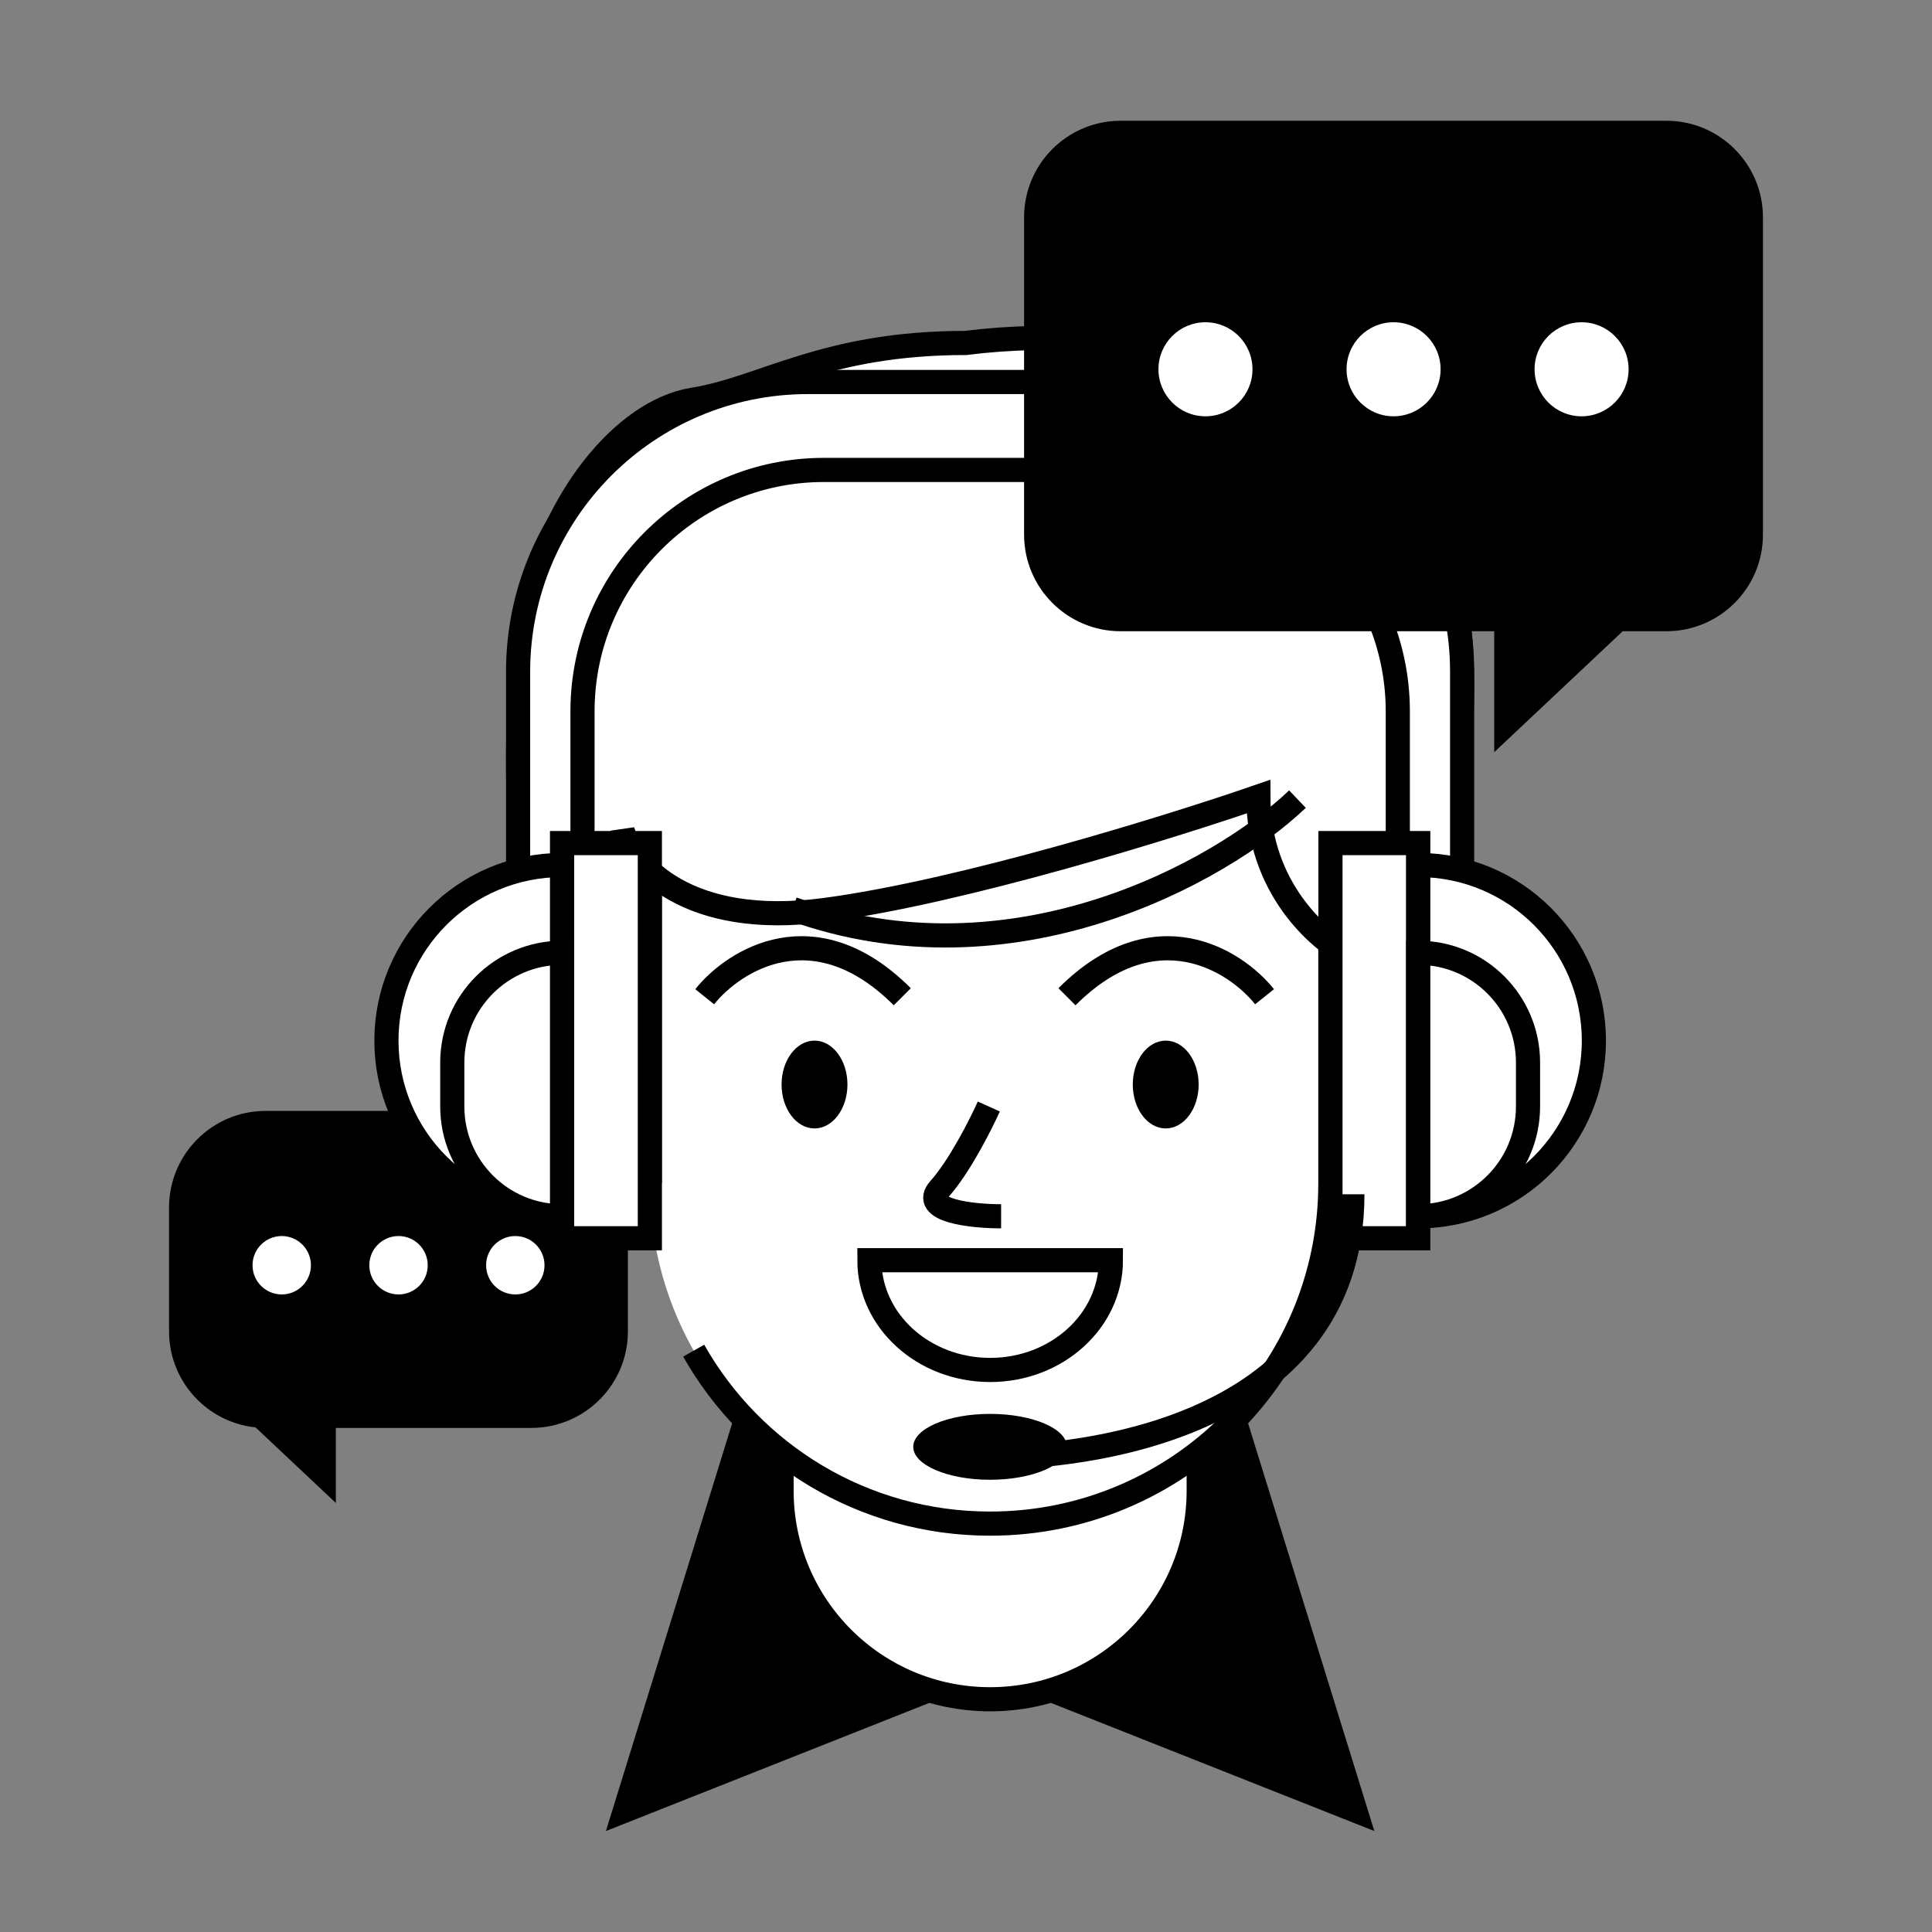 <?xml version="1.0" encoding="UTF-8"?>
<svg xmlns="http://www.w3.org/2000/svg" width="80" height="80" viewBox="0 0 80 80" fill="none">
  <rect x="0" y="0" width="80" height="80" fill="#808080" stroke="none"/>
  <path fill-rule="evenodd" clip-rule="evenodd" d="M11 46C8.791 46 7 47.791 7 50V55.127C7 57.195 8.569 58.896 10.582 59.105L13.907 62.235V59.127H22C24.209 59.127 26 57.336 26 55.127V50C26 47.791 24.209 46 22 46H11Z" fill="black"></path>
  <path fill-rule="evenodd" clip-rule="evenodd" d="M20.129 52.391C20.129 53.059 20.67 53.6 21.338 53.6C22.006 53.6 22.547 53.059 22.547 52.391C22.547 51.723 22.006 51.182 21.338 51.182C20.67 51.182 20.129 51.723 20.129 52.391ZM15.293 52.391C15.293 53.059 15.834 53.6 16.502 53.6C17.17 53.6 17.711 53.059 17.711 52.391C17.711 51.723 17.17 51.182 16.502 51.182C15.834 51.182 15.293 51.723 15.293 52.391ZM11.666 53.6C10.998 53.6 10.457 53.059 10.457 52.391C10.457 51.723 10.998 51.182 11.666 51.182C12.334 51.182 12.875 51.723 12.875 52.391C12.875 53.059 12.334 53.6 11.666 53.6Z" fill="white"></path>
  <path d="M25.09 75.819L40.999 69.516L56.908 75.819L51.279 57.637H30.719L25.09 75.819Z" fill="black"></path>
  <path d="M32.363 53.09H49.636V61.726C49.636 66.496 45.769 70.363 41 70.363C36.23 70.363 32.363 66.496 32.363 61.726V53.09Z" fill="white" stroke="black"></path>
  <path d="M26.906 26.727H55.088V48.999C55.088 56.782 48.779 63.09 40.997 63.09C33.215 63.09 26.906 56.782 26.906 48.999V26.727Z" fill="white"></path>
  <path d="M26.906 48.999V26.727H55.088V48.999C55.088 56.782 48.779 63.09 40.997 63.09C35.733 63.09 31.144 60.204 28.724 55.928" stroke="black"></path>
  <path d="M40.944 45.818C40.604 46.576 39.721 48.318 38.905 49.227C38.09 50.136 40.264 50.364 41.454 50.364" stroke="black"></path>
  <path d="M34.137 37.683C39.82 36.932 48.483 34.239 52.105 32.987C52.105 36.744 54.612 38.935 55.866 39.562V50.364C57.398 45.197 58.958 38.435 59.627 35.805C61.716 26.881 59.839 21.131 57.955 19.367C55.448 17.019 53.662 17.718 52.965 18.187C52.566 17.281 50.788 15.764 50.173 15.468C47.248 14.059 43.748 13.731 39.987 14.201C34.137 14.201 31.63 16.079 28.705 16.549C25.78 17.019 22.855 20.776 22.019 25.003C21.35 28.384 21.183 33.926 22.019 37.214L25.78 50.364V34.396C26.198 35.804 28.454 38.435 34.137 37.683Z" fill="white" stroke="black"></path>
  <path fill-rule="evenodd" clip-rule="evenodd" d="M60.544 27.818V47.37H57.88V29.459C57.88 23.936 53.403 19.459 47.88 19.459L34.12 19.459C28.597 19.459 24.12 23.936 24.12 29.459L24.12 47.37H21.453L21.453 27.818C21.453 21.191 26.826 15.818 33.453 15.818L48.544 15.818C55.172 15.818 60.544 21.191 60.544 27.818Z" fill="white"></path>
  <path d="M60.544 47.37V47.87H61.044V47.37H60.544ZM57.88 47.37H57.38V47.87H57.88V47.37ZM47.88 19.459V18.959V19.459ZM34.12 19.459V18.959V19.459ZM24.12 29.459H24.62H24.12ZM24.12 47.37V47.87H24.62V47.37H24.12ZM21.453 47.37H20.953V47.87H21.453V47.37ZM21.453 27.818H20.953H21.453ZM33.453 15.818V16.318V15.818ZM48.544 15.818V15.318V15.818ZM61.044 47.37V27.818H60.044V47.37H61.044ZM57.88 47.87H60.544V46.87H57.88V47.87ZM58.38 47.37V29.459H57.38V47.37H58.38ZM58.38 29.459C58.38 23.66 53.679 18.959 47.88 18.959L47.88 19.959C53.127 19.959 57.38 24.212 57.38 29.459H58.38ZM47.88 18.959L34.12 18.959V19.959H47.88L47.88 18.959ZM34.12 18.959C28.321 18.959 23.62 23.66 23.62 29.459H24.62C24.62 24.212 28.873 19.959 34.12 19.959V18.959ZM23.62 29.459L23.62 47.37H24.62L24.62 29.459H23.62ZM21.453 47.87H24.12V46.87H21.453V47.87ZM20.953 27.818L20.953 47.37H21.953L21.953 27.818H20.953ZM33.453 15.318C26.55 15.318 20.953 20.915 20.953 27.818H21.953C21.953 21.467 27.102 16.318 33.453 16.318V15.318ZM48.544 15.318L33.453 15.318V16.318L48.544 16.318L48.544 15.318ZM61.044 27.818C61.044 20.915 55.448 15.318 48.544 15.318L48.544 16.318C54.895 16.318 60.044 21.467 60.044 27.818H61.044Z" fill="black"></path>
  <rect x="23.273" y="34.91" width="3.636" height="16.364" fill="white" stroke="black"></rect>
  <rect width="3.636" height="16.364" transform="matrix(-1 0 0 1 58.727 34.91)" fill="white" stroke="black"></rect>
  <path d="M53.725 33.09C50.544 36.12 41.907 40.908 32.816 37.635" stroke="black"></path>
  <path d="M23.273 35.818C19.257 35.818 16.001 39.075 16.001 43.091C16.001 47.108 19.257 50.364 23.273 50.364V35.818Z" fill="white" stroke="black"></path>
  <path d="M58.727 35.818C62.743 35.818 65.999 39.075 65.999 43.091C65.999 47.108 62.743 50.364 58.727 50.364V35.818Z" fill="white" stroke="black"></path>
  <path d="M58.727 39.453C61.237 39.453 63.272 41.488 63.272 43.999V45.817C63.272 48.327 61.237 50.362 58.727 50.362V39.453Z" fill="white" stroke="black"></path>
  <path d="M23.273 39.453C20.763 39.453 18.728 41.488 18.728 43.999V45.817C18.728 48.327 20.763 50.362 23.273 50.362V39.453Z" fill="white" stroke="black"></path>
  <path d="M38.727 60.286C44.484 60.758 55.999 59.25 55.999 49.453" stroke="black"></path>
  <path d="M41 56.727C43.761 56.727 46 54.692 46 52.182H36C36 54.692 38.239 56.727 41 56.727Z" fill="white" stroke="black"></path>
  <ellipse cx="33.727" cy="44.908" rx="1.364" ry="1.818" fill="black"></ellipse>
  <ellipse cx="48.27" cy="44.908" rx="1.364" ry="1.818" fill="black"></ellipse>
  <ellipse cx="40.998" cy="59.91" rx="3.182" ry="1.364" fill="black"></ellipse>
  <path d="M29.18 41.273C30.392 39.758 33.725 37.637 37.361 41.273" stroke="black"></path>
  <path d="M52.363 41.273C51.151 39.758 47.818 37.637 44.181 41.273" stroke="black"></path>
  <path fill-rule="evenodd" clip-rule="evenodd" d="M69 5C71.209 5 73 6.791 73 9V22.138C73 24.348 71.209 26.138 69 26.138H67.193L61.873 31.145V26.138H46.405C44.196 26.138 42.405 24.348 42.405 22.138V9C42.405 6.791 44.196 5 46.405 5H69Z" fill="black"></path>
  <path fill-rule="evenodd" clip-rule="evenodd" d="M51.863 15.291C51.863 16.366 50.991 17.238 49.916 17.238C48.84 17.238 47.969 16.366 47.969 15.291C47.969 14.215 48.84 13.344 49.916 13.344C50.991 13.344 51.863 14.215 51.863 15.291ZM59.652 15.291C59.652 16.366 58.78 17.238 57.705 17.238C56.63 17.238 55.758 16.366 55.758 15.291C55.758 14.215 56.63 13.344 57.705 13.344C58.78 13.344 59.652 14.215 59.652 15.291ZM65.49 17.238C66.565 17.238 67.437 16.366 67.437 15.291C67.437 14.215 66.565 13.344 65.49 13.344C64.415 13.344 63.543 14.215 63.543 15.291C63.543 16.366 64.415 17.238 65.49 17.238Z" fill="white"></path>
</svg>
